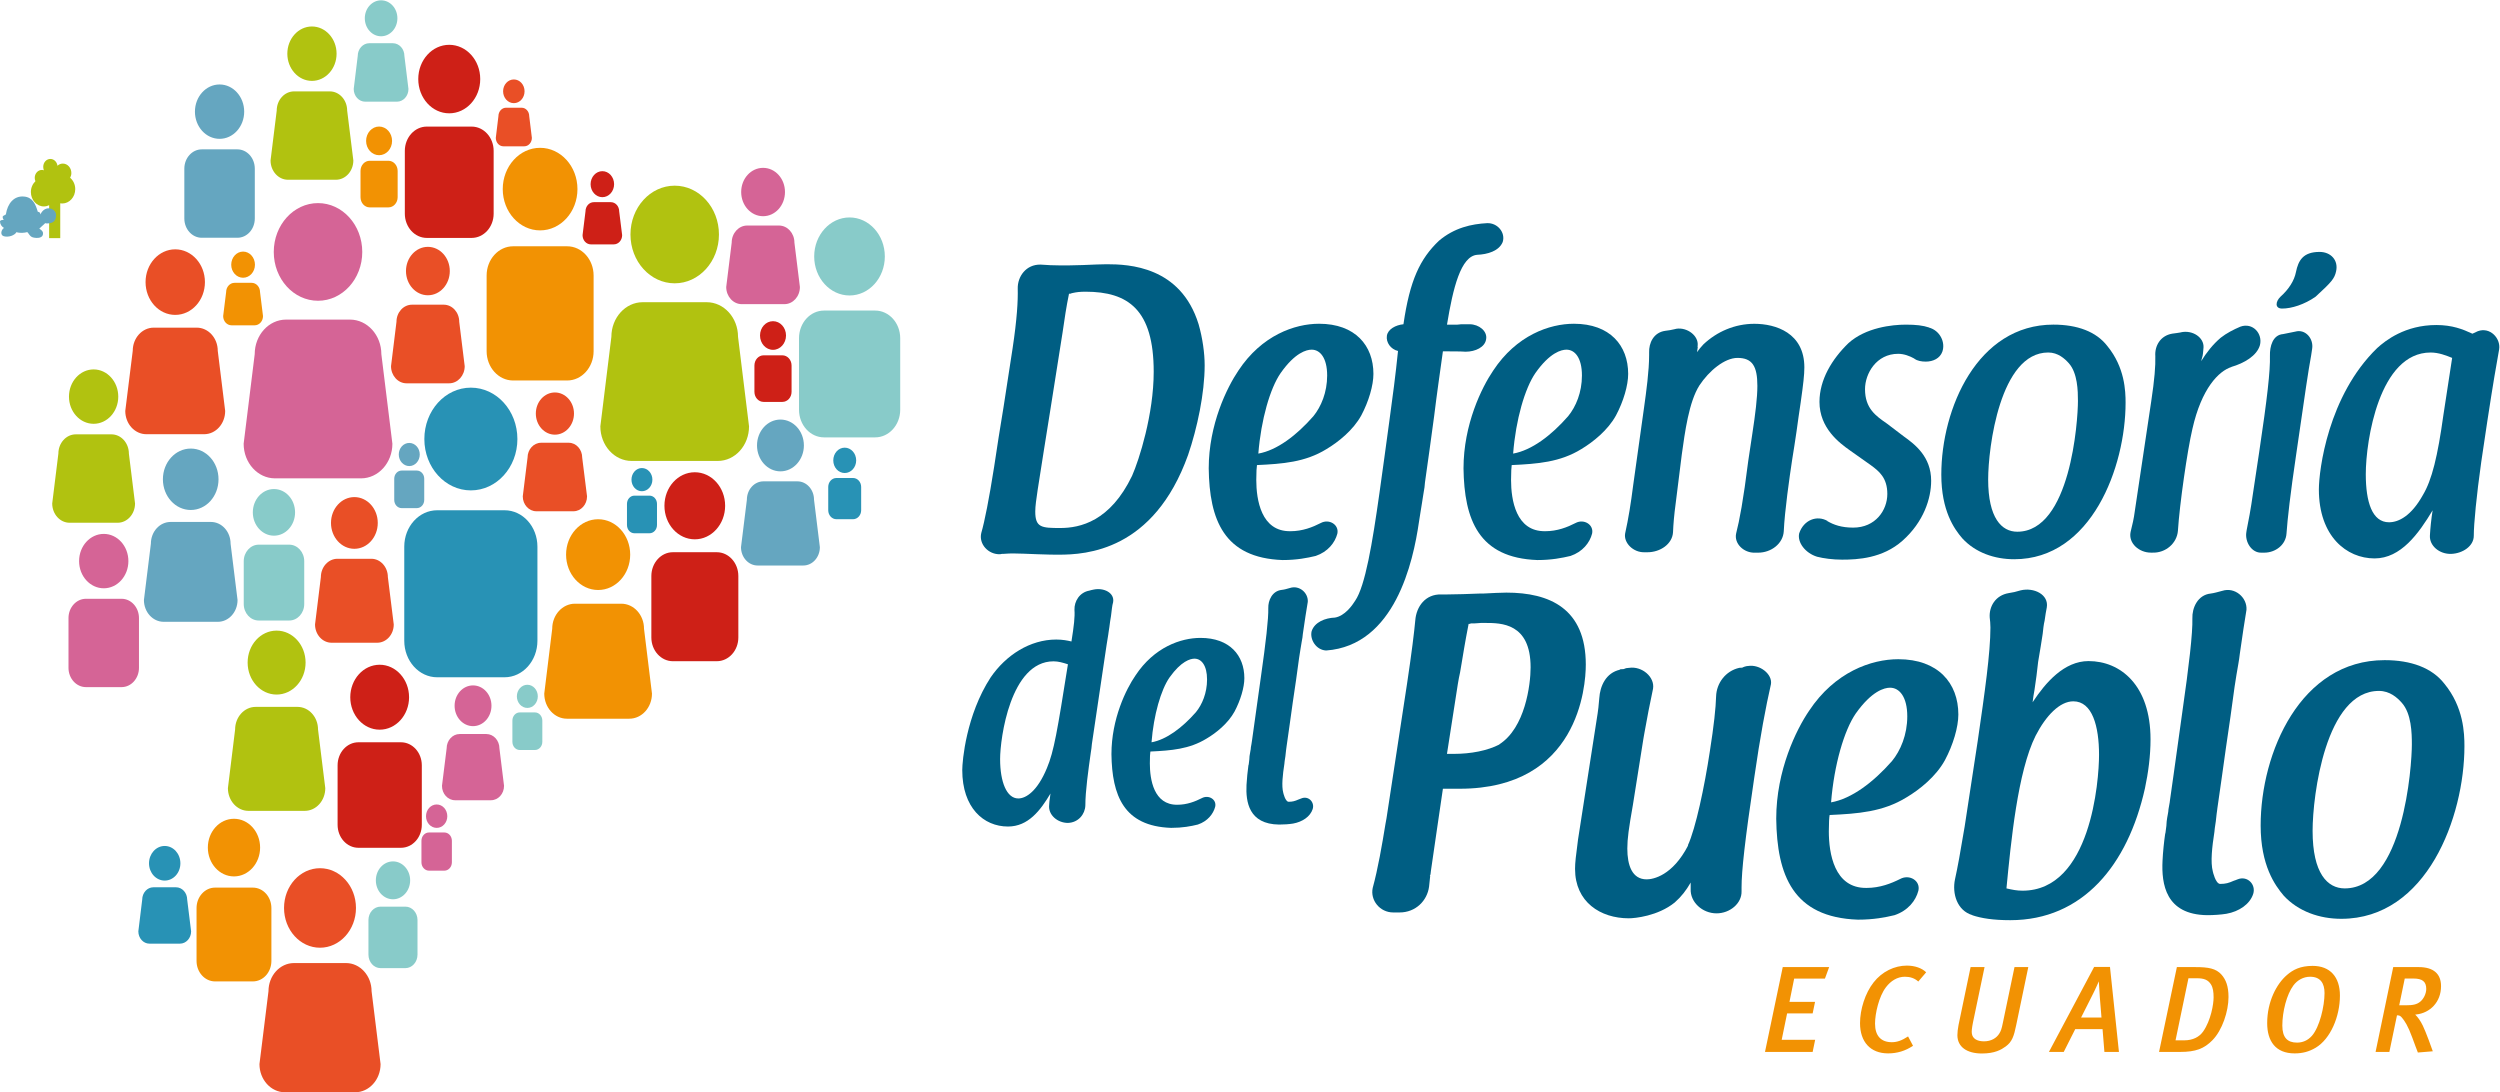 <svg width="564.1" height="246.46" version="1.1" viewBox="0 0 564.1 246.46" xmlns="http://www.w3.org/2000/svg">
 <defs>
  <clipPath id="clipPath16">
   <path d="M 0,227.176 H 504.655 V 0 H 0 Z"/>
  </clipPath>
 </defs>
 <g transform="matrix(1.333 0 0 -1.333 -54.385 274.68)">
  <g clip-path="url(#clipPath16)">
   <g transform="translate(64.324 93.012)">
    <path d="m0 0c0-1.794-1.323-3.261-2.941-3.261h-6.038c-1.625 0-2.952 1.467-2.952 3.261v8.429c0 1.798 1.327 3.263 2.952 3.263h6.038c1.618 0 2.941-1.465 2.941-3.263z" fill="#d56496"/>
   </g>
   <g transform="translate(54.187 111.08)">
    <path d="m0 0c0 2.549 1.871 4.607 4.178 4.607 2.301 0 4.167-2.058 4.167-4.607 0-2.537-1.866-4.601-4.167-4.601-2.307 0-4.178 2.064-4.178 4.601" fill="#d56496"/>
   </g>
   <g transform="translate(107.22 130.95)">
    <path d="m0 0c0-3.231-2.379-5.861-5.305-5.861h-14.568c-2.928 0-5.305 2.63-5.305 5.861l1.871 15.152c0 3.237 2.379 5.861 5.308 5.861h10.82c2.927 0 5.311-2.624 5.311-5.861z" fill="#d56496"/>
   </g>
   <g transform="translate(87.14 163.41)">
    <path d="m0 0c0 4.572 3.361 8.272 7.491 8.272 4.133 0 7.489-3.7 7.489-8.272 0-4.565-3.356-8.259-7.489-8.259-4.13 0-7.491 3.694-7.491 8.259" fill="#d56496"/>
   </g>
   <g transform="translate(126.12 73.044)">
    <path d="m0 0c0-1.354-.992-2.44-2.21-2.44h-6.081c-1.224 0-2.215 1.086-2.215 2.44l.787 6.324c0 1.35.987 2.443 2.207 2.443h4.519c1.221 0 2.213-1.093 2.213-2.443z" fill="#d56496"/>
   </g>
   <g transform="translate(117.75 86.598)">
    <path d="m0 0c0 1.906 1.396 3.443 3.119 3.443 1.73 0 3.122-1.537 3.122-3.443 0-1.903-1.392-3.453-3.122-3.453-1.723 0-3.119 1.55-3.119 3.453" fill="#d56496"/>
   </g>
   <g transform="translate(117.29 60.094)">
    <path d="m0 0c0-.775-.569-1.412-1.272-1.412h-2.604c-.705 0-1.277.637-1.277 1.412v3.643c0 .787.572 1.408 1.277 1.408h2.604c.703 0 1.272-.621 1.272-1.408z" fill="#d56496"/>
   </g>
   <g transform="translate(112.91 67.897)">
    <path d="m0 0c0 1.106.811 1.99 1.811 1.99.989 0 1.793-.884 1.793-1.99 0-1.093-.804-1.974-1.793-1.974-1 0-1.811.881-1.811 1.974" fill="#d56496"/>
   </g>
   <g transform="translate(176.2 157.48)">
    <path d="m0 0c0-1.604-1.177-2.903-2.623-2.903h-7.22c-1.443 0-2.63 1.299-2.63 2.903l.928 7.51c0 1.601 1.178 2.897 2.628 2.897h5.36c1.457 0 2.629-1.296 2.629-2.897z" fill="#d56496"/>
   </g>
   <g transform="translate(166.26 173.56)">
    <path d="m0 0c0 2.267 1.657 4.089 3.709 4.089 2.053 0 3.706-1.822 3.706-4.089s-1.653-4.096-3.706-4.096c-2.052 0-3.709 1.829-3.709 4.096" fill="#d56496"/>
   </g>
   <g transform="translate(73.149 48.411)">
    <path d="m0 0c0-1.154-.854-2.083-1.886-2.083h-5.171c-1.032 0-1.876.929-1.876 2.083l.656 5.375c0 1.142.852 2.083 1.882 2.083h3.844c1.036 0 1.886-.941 1.886-2.083z" fill="#2892b5"/>
   </g>
   <g transform="translate(66.023 59.926)">
    <path d="m0 0c0 1.624 1.191 2.938 2.652 2.938 1.471 0 2.658-1.314 2.658-2.938 0-1.617-1.187-2.922-2.658-2.922-1.461 0-2.652 1.305-2.652 2.922" fill="#2892b5"/>
   </g>
   <g transform="translate(131.77 97.6)">
    <path d="m0 0c0-3.415-2.488-6.183-5.569-6.183h-11.401c-3.078 0-5.571 2.768-5.571 6.183v15.925c0 3.408 2.493 6.163 5.571 6.163h11.401c3.081 0 5.569-2.755 5.569-6.163z" fill="#2892b5"/>
   </g>
   <g transform="translate(112.63 131.74)">
    <path d="m0 0c0 4.816 3.524 8.703 7.87 8.703 4.359 0 7.88-3.887 7.88-8.703 0-4.8-3.521-8.687-7.88-8.687-4.346 0-7.87 3.887-7.87 8.687" fill="#2892b5"/>
   </g>
   <g transform="translate(152.01 117.19)">
    <path d="m0 0c0-.778-.575-1.395-1.262-1.395h-2.564c-.69 0-1.255.617-1.255 1.395v3.582c0 .772.565 1.392 1.255 1.392h2.564c.687 0 1.262-.62 1.262-1.392z" fill="#2892b5"/>
   </g>
   <g transform="translate(147.69 124.87)">
    <path d="m0 0c0 1.073.782 1.964 1.763 1.964.984 0 1.779-.891 1.779-1.964 0-1.083-.795-1.961-1.779-1.961-.981 0-1.763.878-1.763 1.961" fill="#2892b5"/>
   </g>
   <g transform="translate(186.57 119.69)">
    <path d="m0 0c0-.833-.617-1.518-1.372-1.518h-2.821c-.761 0-1.381.685-1.381 1.518v3.941c0 .843.62 1.518 1.381 1.518h2.821c.755 0 1.372-.675 1.372-1.518z" fill="#2892b5"/>
   </g>
   <g transform="translate(181.85 128.13)">
    <path d="m0 0c0 1.19.86 2.155 1.937 2.155 1.071 0 1.941-.965 1.941-2.155 0-1.183-.87-2.138-1.941-2.138-1.077 0-1.937.955-1.937 2.138" fill="#2892b5"/>
   </g>
   <g transform="translate(216.44 123.09)">
    <path d="m0 0c-.227-1.534-.4-2.713-.4-3.623 0-2.71 1.078-2.784 4.226-2.784 3.368 0 8.455 1.118 12.163 8.838 1.202 2.716 3.66 10.438 3.66 17.598 0 10.507-4.29 13.564-11.542 13.564-.962 0-1.533-.077-2.168-.216-.061 0-.172-.064-.288-.064h.058c-.106-.067-.23-.067-.397-.067-.462-2.228-.745-4.186-1.086-6.539-.633-4.035-1.428-8.977-2.111-13.358-.686-4.102-1.485-9.455-2.115-13.349m-4.227 24.064c.74 4.935.913 7.992.861 10.015-.062 2.083 1.416 4.163 3.884 4.102 1.076-.077 2.115-.139 3.416-.139.576 0 2.127 0 3.718.062 1.659.077 3.359.138 4.058.138 3.715 0 12.509-.344 15.538-10.153.68-2.36 1.028-4.938 1.028-6.947 0-4.733-1.255-10.642-2.801-15.169-5.826-16.274-17.31-16.894-21.882-16.894-.511 0-2.049 0-3.655.077-1.478.064-3.366.129-3.936.129-.514 0-1.029 0-1.716-.065h-.287c-.114 0-.227-.064-.346-.064-1.997-.077-3.652 1.726-3.187 3.607.565 1.948 1.309 5.703 2.174 11.195.5 3.27 1.013 6.745 1.589 10.085.514 3.411 1.027 6.681 1.544 10.021" fill="#005e83"/>
   </g>
   <g transform="translate(253.8 129.28)">
    <path d="m0 0c3.145.557 6.449 3.058 9.317 6.327 1.305 1.605 2.333 4.032 2.333 6.89 0 2.99-1.195 4.376-2.622 4.376-.862 0-2.804-.476-5.254-3.965-1.781-2.571-3.311-7.86-3.774-13.628m5.434-13.139c2.05 0 3.761.684 5.136 1.389 1.422.762 3.138-.293 2.804-1.813-.404-1.524-1.606-3.062-3.665-3.762-1.434-.341-3.195-.695-5.601-.695-9.935.354-12.394 6.82-12.505 15.516 0 7.442 3.094 13.699 5.023 16.554 3.946 5.979 9.54 7.928 13.655 7.928 6.109 0 9.201-3.682 9.201-8.485 0-1.951-.795-4.661-2.051-7.027-1.375-2.505-3.896-4.517-5.889-5.704-3.606-2.227-7.434-2.504-11.772-2.707-.053-.286-.117-1.183-.117-2.512 0-3.345.81-8.763 5.781-8.682" fill="#005e83"/>
   </g>
   <g transform="translate(275.56 149.23)">
    <path d="m0 0c.173 1.116 1.492 1.816 2.804 1.945 1.08 7.449 2.797 11.062 5.991 14.12 2.633 2.231 5.542 2.852 8.172 2.993 1.772.065 3.141-1.601 2.637-3.195-.631-1.537-2.58-2.088-4.296-2.161-2.797-.2-4.116-5.633-5.134-11.823h1.764c.229 0 .464.066.631.066h1.427c1.602 0 3.028-1.174 2.807-2.501-.176-1.389-1.836-2.148-3.486-2.148-.748.061-2.456.061-3.085.061h-.75c-.498-3.62-1.019-7.159-1.485-10.985-.519-3.823-1.028-7.575-1.55-11.198-.041-.559-.098-1.103-.218-1.67-.109-.554-.17-1.182-.275-1.741-.185-1.038-.353-2.292-.533-3.337-.965-6.668-4.051-20.861-15.702-21.705-1.71.076-2.797 1.88-2.456 3.272.513 1.54 2.282 2.237 3.948 2.299 1.651.273 2.905 2.022 3.42 2.852 1.71 2.502 2.913 9.735 4.109 18.22.573 3.893 1.093 8.063 1.665 12.108.566 4.098 1.087 8.066 1.479 11.949-1.26.296-2.051 1.467-1.884 2.579" fill="#005e83"/>
   </g>
   <g transform="translate(296.93 129.28)">
    <path d="m0 0c3.135.557 6.452 3.058 9.309 6.327 1.316 1.605 2.338 4.032 2.338 6.89 0 2.99-1.192 4.376-2.62 4.376-.861 0-2.806-.476-5.262-3.965-1.769-2.571-3.318-7.86-3.765-13.628m5.435-13.139c2.044 0 3.759.684 5.132 1.389 1.425.762 3.139-.293 2.794-1.813-.398-1.524-1.597-3.062-3.645-3.762-1.438-.341-3.205-.695-5.601-.695-9.95.354-12.393 6.82-12.514 15.516 0 7.442 3.081 13.699 5.026 16.554 3.938 5.979 9.533 7.928 13.661 7.928 6.108 0 9.185-3.682 9.185-8.485 0-1.951-.797-4.661-2.057-7.027-1.367-2.505-3.888-4.517-5.868-5.704-3.608-2.227-7.433-2.504-11.789-2.707-.045-.286-.11-1.183-.11-2.512 0-3.345.798-8.763 5.786-8.682" fill="#005e83"/>
   </g>
   <g transform="translate(319.08 136.99)">
    <path d="m0 0c.401 2.858.871 6.333.871 8.973v.427c-.06 1.585.736 3.402 2.742 3.675.563.068 1.019.135 1.592.28.058 0 .218.07.289.07 1.826.271 3.765-1.186 3.594-2.845-.111-.842.171.614-.111-1.12.282.416.694.908 1.083 1.32 2.285 2.157 5.32 3.482 8.626 3.482 3.606 0 8.46-1.534 8.46-7.376 0-1.25-.173-2.781-.628-5.986-.243-1.456-.46-3.263-.696-4.861-.22-1.665-.505-3.199-.742-4.797-.451-2.996-1.261-8.629-1.418-12.097-.123-2.09-2.119-3.624-4.347-3.624h-.518c-1.89-.074-3.584 1.534-3.196 3.264.57 2.227 1.208 5.578 2.045 12.252l.689 4.588c.52 3.394.857 6.117.857 8.133 0 3.331-.857 4.732-3.362 4.732-2.167 0-4.797-2.157-6.455-4.664-1.771-2.784-2.454-7.931-2.975-11.68l-1.018-8.144c-.29-2.154-.412-3.684-.466-5.002-.108-2.022-2.167-3.408-4.338-3.408h-.462c-1.936-.071-3.592 1.604-3.304 3.193.561 2.51.969 5.079 1.368 8.214z" fill="#005e83"/>
   </g>
   <g transform="translate(353.93 129.83)">
    <path d="m0 0c-1.769 1.25-5.145 3.755-5.145 8.201 0 3.752 2.107 7.237 4.904 9.944 2.929 2.646 7.379 3.134 9.724 3.134 1.711 0 2.907-.141 3.939-.488h-.061c1.887-.489 2.855-2.504 2.289-4.096-.402-1.119-1.548-1.675-2.806-1.675-.742 0-1.428.135-1.939.485h.061c-.864.489-1.839.836-2.8.836-3.676 0-5.601-3.34-5.601-5.989 0-3.263 1.831-4.52 3.72-5.829l2.842-2.16c1.839-1.319 4.633-3.405 4.633-7.513 0-2.99-1.257-6.957-4.855-10.15-3.372-2.993-7.595-3.202-10.223-3.202-1.543 0-3.148.209-4.235.495-1.99.614-3.369 2.424-3.028 3.951.762 2.299 3.028 3.132 4.813 2.093h-.068c1.084-.638 2.397-1.116 4.401-1.116 3.758 0 5.775 2.926 5.775 5.701 0 2.723-1.379 3.832-2.804 4.877z" fill="#005e83"/>
   </g>
   <g transform="translate(391 144.57)">
    <path d="m0 0c-.687.768-1.825 1.823-3.49 1.823-8.159 0-10.17-16.078-10.17-21.498 0-6.536 2.286-8.839 4.923-8.839 9.02 0 10.274 18.782 10.274 22.122 0 1.733-.058 4.726-1.537 6.392m6.504 2.929c2.977-3.62 3.097-7.649 3.097-9.607 0-10.847-5.771-26.494-18.853-26.494-3.327 0-6.574 1.115-8.799 3.553-1.37 1.597-3.54 4.655-3.54 10.773 0 11.198 6.115 25.388 18.972 25.388 4.048 0 7.246-1.183 9.123-3.613" fill="#005e83"/>
   </g>
   <g transform="translate(404.94 138.11)">
    <path d="m0 0c.568 3.752.742 6.047.694 7.652-.126 1.739.845 3.472 2.849 3.819.572.077 1.093.142 1.481.216h-.057c2.057.482 4.006-.901 3.885-2.576-.046-.205-.046-.903-.156-1.392-.067-.344-.176-.556-.244-.903.916 1.469 1.992 2.849 3.316 3.97.969.762 2.171 1.383 3.316 1.868 2.109.765 3.819-1.183 3.318-3.128-.514-1.807-2.688-3.064-4.861-3.691h.055c-2.167-.685-5.076-3.61-6.626-10.496-.852-3.614-2.167-12.722-2.452-17.249-.168-2.086-2.059-3.758-4.292-3.684h-.284c-2 0-3.826 1.598-3.437 3.479.299 1.173.579 2.433.685 3.334z" fill="#005e83"/>
   </g>
   <g transform="translate(427.1 153.83)">
    <path d="m0 0c1.607 0 3.778.691 5.656 2.003 2.736 2.511 3.211 3.07 3.482 4.317.411 1.871-.904 3.27-2.798 3.27-2.803 0-3.601-1.463-3.999-3.408-.283-1.456-1.209-2.915-2.623-4.179-.853-.82-.975-2.003.282-2.003m2.399-24.556c-1.032-6.954-1.486-11.062-1.656-13.499-.109-1.945-1.878-3.264-3.764-3.264h-.466c-1.65-.074-2.846 1.804-2.567 3.479 0 .064.052.273.052.344.293 1.463.69 3.475 1.087 6.333l1.025 6.816c1.383 9.249 1.894 13.841 1.827 16.342-.042 1.597.465 3.555 2.234 3.687.788.142 1.436.28 2.058.415 1.708.488 3.137-1.186 2.851-2.916-.058-.36-.115-.698-.167-1.112-.231-1.254-.508-2.932-.858-5.289z" fill="#005e83"/>
   </g>
   <g transform="translate(455.88 145.48)">
    <path d="m0 0c-1.026.418-2.279.91-3.648.91-8.688 0-10.97-14.895-10.97-20.598 0-4.729 1.086-8.137 3.931-8.137 1.664 0 3.791 1.119 5.723 4.591 1.549 2.572 2.517 6.607 3.483 13.567zm4.35 4.521c2.054.758 3.882-1.187 3.607-3.055-.415-2.301-1.042-5.851-2.013-12.245l-1.016-6.819c-.803-5.703-1.266-10.5-1.266-12.523 0-1.73-1.878-2.989-3.823-3.054-2.003-.064-3.72 1.389-3.601 3.132.062 1.176.222 2.774.456 4.24-2.342-3.903-5.365-8.14-9.824-8.14-4.745 0-9.43 3.749-9.43 11.677 0 3.208 1.535 15.859 9.873 23.935 1.383 1.25 4.691 3.896 10.008 3.896 2.679 0 4.463-.7 6.109-1.469z" fill="#005e83"/>
   </g>
   <g transform="translate(210.09 77.566)">
    <path d="m0 0c0-3.864 1.109-6.661 3.083-6.661 1.298 0 3.231 1.235 4.842 5.144 1.198 2.852 1.759 6.266 3.554 17.566-.873.28-1.621.502-2.437.502-7.293 0-9.042-13.024-9.042-16.551m15.536 2.566c-.04-.505-.097-.955-.183-1.45-.418-2.974-.924-6.542-.924-8.957-.046-1.501-1.2-2.906-2.95-2.961-1.75 0-3.363 1.344-3.177 3.029.044.55 0 .385.225 1.948-1.703-2.862-3.77-5.588-7.189-5.588-4.148 0-7.745 3.189-7.745 9.555 0 1.518.651 9.285 4.792 15.667 2.587 3.796 6.688 6.429 11.113 6.429 1.06 0 1.893-.164 2.578-.327.418 2.63.603 4.195.509 5.362-.045 1.463.881 2.961 2.532 3.25.135.053.465.118.65.16 1.796.399 3.64-.548 3.362-2.12-.183-.615-.233-1.399-.36-2.344-.1-.566-.191-1.174-.28-1.907-.05-.386-.143-.836-.192-1.289-.088-.508-.176-1.058-.271-1.678z" fill="#005e83"/>
   </g>
   <g transform="translate(235.72 80.41)">
    <path d="m0 0c2.525.453 5.198 2.462 7.512 5.096 1.054 1.285 1.888 3.247 1.888 5.535 0 2.406-.969 3.527-2.13 3.527-.678 0-2.244-.395-4.229-3.192-1.437-2.068-2.68-6.324-3.041-10.966m4.367-10.571c1.664 0 3.045.563 4.15 1.122 1.159.614 2.536-.228 2.262-1.45-.314-1.225-1.287-2.469-2.946-3.025-1.154-.286-2.585-.56-4.516-.56-8.031.274-10.004 5.488-10.101 12.468 0 5.993 2.485 11.034 4.063 13.319 3.167 4.807 7.693 6.369 11.012 6.369 4.934 0 7.422-2.961 7.422-6.816 0-1.565-.65-3.748-1.662-5.654-1.106-2.013-3.131-3.637-4.747-4.582-2.914-1.787-5.987-2.015-9.498-2.182-.047-.222-.089-.959-.089-2.013 0-2.688.644-7.041 4.65-6.996" fill="#005e83"/>
   </g>
   <g transform="translate(257.33 66.485)">
    <path d="m0 0c-5.157.055-5.67 3.858-5.532 6.709.053 1.068.195 2.351.323 3.306 0 .057.052.112.052.17.09.611.136 1.164.136 1.395.044.328.095.618.141.837.051.224.089.494.089.671.046.334.143.672.187 1.125.187 1.222.508 3.626 1.517 10.851.83 5.816 1.286 9.78 1.241 11.567-.038 1.299.65 2.91 2.263 3.092.419.041.83.157 1.429.331 1.574.501 3.092-.838 2.996-2.352-.226-1.399-.509-3.077-.836-5.424-.039-.395-.077-.839-.187-1.286-.122-.839-.315-1.79-.45-2.797-.321-2.408-.687-5.038-1.067-7.494-.36-2.52-.689-5.037-1.055-7.497-.045-.225-.045-.447-.09-.675-.052-.563-.141-1.347-.231-1.788 0-.116-.045-.341-.045-.447-.282-1.852-.508-3.745-.188-4.925 0 0 .323-1.453.882-1.511.696 0 1.061.109 1.704.389.045 0 .323.119.456.173 1.203.509 2.303-.616 1.936-1.796-.411-1.28-1.742-2.17-3.317-2.454-.695-.115-1.57-.17-2.354-.17" fill="#005e83"/>
   </g>
   <g transform="translate(285.73 78.451)">
    <path d="m0 0h1.145c2.905 0 5.676.53 7.769 1.607h-.067c4.366 2.765 5.311 10.047 5.311 13.04 0 7.517-4.993 7.517-7.709 7.517h-.701c-.306 0-.686-.078-1.129-.078h-.569c-.183 0 .123-.086-.386-.086-.63-3.212-.948-5.283-1.196-6.745 0-.151-.065-.225-.065-.377-.06-.392-.124-.694-.182-1.08-.132-.604-.264-1.218-.383-1.99zm-6.757 11.879c.818 5.459 1.202 8.667 1.395 10.738.18 2.305 1.699 4.456 4.416 4.372h1.016c1.576 0 3.594.084 5.501.152h.563c1.327.073 3.22.157 3.922.157 7.323 0 13.445-2.688 13.445-12.194 0-3.678-1.247-21.004-21.352-21.004h-2.835c-.697-4.606-1.331-9.207-2.028-13.885 0-.158-.055-.302-.055-.453 0-.081 0-.161-.141-.463l.074.067c-.074-.684-.136-1.302-.193-1.836-.315-2.385-2.268-4.372-4.993-4.372h-1.069c-2.27 0-3.923 2.068-3.478 4.151.881 3.212 1.581 7.272 2.154 10.798.059.309.122.698.181.997z" fill="#005e83"/>
   </g>
   <g transform="translate(317.2 69.793)">
    <path d="m0 0c-.689-3.919-.941-5.69-.941-7.369 0-2.835.809-5.214 3.278-5.214 1.077 0 4.37.607 7.021 5.751h-.054c1.318 2.832 2.826 9.96 3.717 15.873.701 4.443 1.015 7.433 1.067 9.355.07 2.222 1.585 4.295 3.923 4.826.057 0 .314 0 .45.083l-.136-.16c.316.228.884.392 1.196.392 1.961.302 4.116-1.379 3.852-3.071-.874-3.841-1.82-8.821-2.833-15.872-1.578-10.587-2.144-15.721-2.144-18.56v-.614c.065-2.07-1.971-3.758-4.238-3.758-2.404 0-4.484 1.916-4.375 4.141v1.073c-.742-1.295-1.562-2.378-2.704-3.378-2.842-2.302-6.761-2.675-7.768-2.675-4.805 0-9.1 2.755-9.1 8.356 0 1.07.132 2.137.504 4.983l3.16 20.324c.245 1.454.377 2.676.438 3.605.131 1.993 1.077 4.295 3.536 4.822h-.121c.121.087.381.087.638.087.063 0 .241.071.306.071h-.122c.193.074.509.151.833.151 2.141.315 4.346-1.534 4.031-3.524-.63-3.073-.944-4.527-1.393-7.131-.056-.385-.181-.922-.244-1.376z" fill="#005e83"/>
   </g>
   <g transform="translate(350.75 70.243)">
    <path d="m0 0c3.476.617 7.14 3.389 10.3 6.977 1.45 1.761 2.598 4.452 2.598 7.584 0 3.305-1.331 4.848-2.914 4.848-.957 0-3.094-.543-5.811-4.373-1.961-2.851-3.662-8.667-4.173-15.036m6.002-14.483c2.272 0 4.167.755 5.687 1.514 1.579.858 3.476-.296 3.089-1.98-.436-1.698-1.758-3.373-4.034-4.145-1.582-.383-3.543-.761-6.195-.761-10.988.378-13.709 7.503-13.834 17.087 0 8.214 3.414 15.117 5.556 18.258 4.368 6.597 10.554 8.741 15.103 8.741 6.755 0 10.169-4.064 10.169-9.356 0-2.147-.884-5.137-2.275-7.741-1.512-2.759-4.296-4.989-6.511-6.295-3.975-2.453-8.208-2.762-13.002-2.98-.067-.322-.135-1.309-.135-2.771 0-3.675.891-9.651 6.382-9.571" fill="#005e83"/>
   </g>
   <g transform="translate(385.37 81.518)">
    <path d="m0 0c-3.034-6.06-4.169-17.949-4.935-25.838 1.013-.235 1.766-.386 2.723-.386 11.568 0 12.95 18.627 12.95 22.993 0 4.839-1.134 9.06-4.356 9.06-2.276 0-4.611-2.383-6.382-5.829m-9.792-.845c1.192 8.21 2.145 14.878 2.145 19.17 0 .608-.062 1.225-.12 1.681-.131 1.85.953 3.765 3.215 4.142.63.083 1.264.234 2.026.467 2.214.534 4.802-.693 4.417-2.911-.12-.614-.245-1.305-.367-2.231-.141-.54-.259-1.531-.324-2.218-.193-1.229-.434-2.839-.772-4.752-.164-1.466-.366-3.225-.616-4.752-.124-.701-.249-1.385-.319-2.08 2.211 3.372 5.364 6.97 9.467 6.97 5.386 0 10.494-4.054 10.494-13.252 0-2.762-.373-5.6-.945-8.291-2.905-13.027-10.555-22.315-22.801-22.315-2.848 0-4.88.315-6.461.848h.069c-2.638.772-3.462 3.688-2.962 6.06.44 1.991.889 4.447 1.642 8.967z" fill="#005e83"/>
   </g>
   <g transform="translate(414.43 51.149)">
    <path d="m0 0c-7.075.081-7.767 5.289-7.574 9.205.068 1.456.248 3.214.44 4.517 0 .08.059.157.059.231.138.849.202 1.617.202 1.91.056.463.122.849.186 1.164.059.302.125.684.125.919.058.463.194.92.251 1.533.254 1.685.703 4.98 2.083 14.876 1.148 7.977 1.772 13.423 1.707 15.866-.07 1.771.888 3.993 3.097 4.221.57.074 1.135.238 1.958.457 2.145.696 4.24-1.142 4.103-3.209-.303-1.922-.689-4.224-1.126-7.439-.071-.547-.138-1.151-.26-1.769-.189-1.147-.44-2.465-.63-3.838-.436-3.296-.949-6.899-1.454-10.266-.508-3.462-.94-6.912-1.456-10.281-.055-.305-.055-.618-.122-.926-.077-.765-.198-1.836-.315-2.446 0-.155-.064-.456-.064-.621-.387-2.524-.701-5.131-.262-6.745 0 0 .443-1.993 1.203-2.07.961 0 1.463.148 2.347.54.055 0 .439.154.627.231 1.649.682 3.156-.849 2.653-2.459-.569-1.759-2.405-2.987-4.537-3.366-.965-.154-2.16-.235-3.241-.235" fill="#005e83"/>
   </g>
   <g transform="translate(447.35 87.109)">
    <path d="m0 0c-.756.855-2.02 2-3.858 2-9.028 0-11.234-17.721-11.234-23.691 0-7.205 2.525-9.738 5.434-9.738 9.973 0 11.368 20.697 11.368 24.379 0 1.916-.066 5.22-1.71 7.05m7.211 3.222c3.279-3.984 3.398-8.43 3.398-10.581 0-11.97-6.372-29.218-20.842-29.218-3.662 0-7.263 1.232-9.742 3.913-1.504 1.768-3.91 5.144-3.91 11.879 0 12.349 6.762 27.993 20.986 27.993 4.477 0 8.017-1.302 10.11-3.986" fill="#005e83"/>
   </g>
   <g transform="translate(85.319 152.56)">
    <path d="m0 0c0-.868-.637-1.566-1.419-1.566h-3.903c-.787 0-1.422.698-1.422 1.566l.503 4.063c0 .862.639 1.563 1.419 1.563h2.901c.78 0 1.418-.701 1.418-1.563z" fill="#f29203"/>
   </g>
   <g transform="translate(79.939 161.25)">
    <path d="m0 0c0 1.231.904 2.225 2.008 2.225s2.009-.994 2.009-2.225c0-1.218-.905-2.203-2.009-2.203s-2.008.985-2.008 2.203" fill="#f29203"/>
   </g>
   <g transform="translate(86.739 43.398)">
    <path d="m0 0c0-1.913-1.403-3.463-3.145-3.463h-6.389c-1.73 0-3.137 1.55-3.137 3.463v8.947c0 1.916 1.407 3.469 3.137 3.469h6.389c1.742 0 3.145-1.553 3.145-3.469z" fill="#f29203"/>
   </g>
   <g transform="translate(75.981 62.591)">
    <path d="m0 0c0 2.701 1.979 4.874 4.424 4.874 2.438 0 4.423-2.173 4.423-4.874 0-2.697-1.985-4.883-4.423-4.883-2.445 0-4.424 2.186-4.424 4.883" fill="#f29203"/>
   </g>
   <g transform="translate(108.11 172.68)">
    <path d="m0 0c0-.948-.697-1.723-1.558-1.723h-3.174c-.862 0-1.554.775-1.554 1.723v4.45c0 .945.692 1.717 1.554 1.717h3.174c.861 0 1.558-.772 1.558-1.717z" fill="#f29203"/>
   </g>
   <g transform="translate(102.77 182.21)">
    <path d="m0 0c0 1.34.986 2.431 2.195 2.431 1.223 0 2.201-1.091 2.201-2.431 0-1.337-.978-2.42-2.201-2.42-1.209 0-2.195 1.083-2.195 2.42" fill="#f29203"/>
   </g>
   <g transform="translate(141.28 146.61)">
    <path d="m0 0c0-2.73-2.008-4.955-4.476-4.955h-9.152c-2.467 0-4.481 2.225-4.481 4.955v12.811c0 2.733 2.014 4.951 4.481 4.951h9.152c2.468 0 4.476-2.218 4.476-4.951z" fill="#f29203"/>
   </g>
   <g transform="translate(125.9 174.05)">
    <path d="m0 0c0 3.858 2.835 6.989 6.322 6.989 3.492 0 6.324-3.131 6.324-6.989 0-3.855-2.832-6.986-6.324-6.986-3.487 0-6.322 3.131-6.322 6.986" fill="#f29203"/>
   </g>
   <g transform="translate(151.16 88.655)">
    <path d="m0 0c0-2.35-1.715-4.25-3.838-4.25h-10.557c-2.12 0-3.838 1.9-3.838 4.25l1.346 10.973c0 2.338 1.724 4.243 3.849 4.243h7.845c2.129 0 3.846-1.905 3.846-4.243z" fill="#f29203"/>
   </g>
   <g transform="translate(136.62 112.18)">
    <path d="m0 0c0 3.305 2.434 5.989 5.428 5.989 2.991 0 5.425-2.684 5.425-5.989 0-3.314-2.434-5.99-5.425-5.99-2.994 0-5.428 2.676-5.428 5.99" fill="#f29203"/>
   </g>
   <g transform="translate(349.71 40.412)">
    <path d="m0 0h-5.208l-.795-3.935h4.331l-.408-1.961h-4.324l-.916-4.459h5.665l-.425-2.058h-8.066l3.005 14.361h7.854z" fill="#f29203"/>
   </g>
   <g transform="translate(365.51 39.914)">
    <path d="m0 0c-.627.572-1.386.813-2.276.813-1.242 0-2.382-.688-3.209-1.794-1.158-1.514-1.835-4.404-1.835-6.146 0-2.061 1.012-3.142 2.844-3.142.933 0 1.731.315 2.749.977l.836-1.582c-1.3-.874-2.688-1.289-4.214-1.289-2.988 0-4.755 1.939-4.755 5.122 0 2.299.858 5.07 2.298 6.896 1.444 1.849 3.556 2.842 5.629 2.842 1.369 0 2.579-.44 3.267-1.135z" fill="#f29203"/>
   </g>
   <g transform="translate(382.09 32.555)">
    <path d="m0 0c-.397-1.933-.704-2.83-1.771-3.624-.759-.552-1.849-1.196-4.039-1.196-2.52 0-4.15 1.1-4.15 3.1 0 .431.07 1.096.189 1.7l2.048 9.825h2.361l-1.951-9.329c-.195-.981-.262-1.576-.195-1.933.112-.826.853-1.305 2.049-1.305 1.234 0 2.141.566 2.601 1.334.266.425.385.762.591 1.778l1.974 9.455h2.334z" fill="#f29203"/>
   </g>
   <g transform="translate(396.25 37.149)">
    <path d="m0 0c-.058.681-.18 2.796-.18 2.796s-.617-1.427-1.084-2.32l-1.916-3.801h3.451zm.766-9.15-.313 3.855h-4.626l-1.945-3.855h-2.508l7.651 14.383h2.685l1.516-14.383z" fill="#f29203"/>
   </g>
   <g transform="translate(415.05 39.435)">
    <path d="m0 0c-.481.759-1.171 1.035-2.363 1.035h-1.444l-2.186-10.51h1.44c1.508 0 2.578.576 3.234 1.495 1.319 1.891 1.769 4.649 1.769 5.774 0 .907-.096 1.643-.45 2.206m.244-9.462c-1.415-1.431-2.823-1.974-5.487-1.974h-3.54l3.017 14.361h3.129c2.212 0 3.482-.231 4.414-1.266.762-.859 1.197-1.981 1.197-3.798 0-2.416-1.058-5.635-2.73-7.323" fill="#f29203"/>
   </g>
   <g transform="translate(431.84 40.727)">
    <path d="m0 0c-1.154 0-2.17-.588-2.826-1.466-1.138-1.514-1.88-4.444-1.88-6.803 0-2.045.88-2.881 2.484-2.881.958 0 1.811.357 2.524 1.148 1.302 1.482 2.136 4.999 2.136 7.24 0 1.653-.696 2.762-2.438 2.762m.938-12.018c-1.089-.642-2.185-.958-3.562-.958-3.23 0-4.646 2.08-4.646 5.131 0 3.636 1.592 6.649 3.354 8.147 1.007.868 2.231 1.537 4.34 1.537 2.949 0 4.62-1.869 4.62-5.022 0-3.514-1.565-7.314-4.106-8.835" fill="#f29203"/>
   </g>
   <g transform="translate(449.33 40.424)">
    <path d="m0 0h-1.474l-.934-4.53h1.128c1.221 0 1.868.151 2.43.611.582.476 1.016 1.37 1.016 2.164 0 1.244-.672 1.755-2.166 1.755m.488-6.085c-.061-.02-.119-.02-.193-.02.415-.395.855-.99 1.28-1.849.504-1.016 1.601-4.034 1.7-4.362l-2.527-.209c-.16.377-.748 1.993-.926 2.472-.774 2.122-1.296 2.839-1.748 3.401-.287.358-.482.425-.862.425l-1.289-6.199h-2.334l2.987 14.362h4.298c2.523 0 3.796-1.138 3.796-3.225 0-2.739-1.901-4.543-4.182-4.796" fill="#f29203"/>
   </g>
   <g transform="translate(92.298 103.82)">
    <path d="m0 0c0-1.54-1.14-2.794-2.541-2.794h-5.166c-1.398 0-2.534 1.254-2.534 2.794v7.245c0 1.536 1.136 2.8 2.534 2.8h5.166c1.401 0 2.541-1.264 2.541-2.8z" fill="#88cbc9"/>
   </g>
   <g transform="translate(83.594 119.33)">
    <path d="m0 0c0 2.187 1.61 3.951 3.582 3.951 1.977 0 3.571-1.764 3.571-3.951 0-2.18-1.594-3.945-3.571-3.945-1.972 0-3.582 1.765-3.582 3.945" fill="#88cbc9"/>
   </g>
   <g transform="translate(109.94 191)">
    <path d="m0 0c0-1.193-.874-2.151-1.95-2.151h-5.371c-1.077 0-1.946.958-1.946 2.151l.681 5.591c0 1.186.878 2.154 1.956 2.154h3.984c1.084 0 1.959-.968 1.959-2.154z" fill="#88cbc9"/>
   </g>
   <g transform="translate(102.55 202.97)">
    <path d="m0 0c0 1.678 1.237 3.038 2.758 3.038 1.522 0 2.759-1.36 2.759-3.038 0-1.688-1.237-3.051-2.759-3.051-1.521 0-2.758 1.363-2.758 3.051" fill="#88cbc9"/>
   </g>
   <g transform="translate(111.47 44.469)">
    <path d="m0 0c0-1.264-.917-2.286-2.05-2.286h-4.202c-1.133 0-2.051 1.022-2.051 2.286v5.86c0 1.248.918 2.264 2.051 2.264h4.202c1.133 0 2.05-1.016 2.05-2.264z" fill="#88cbc9"/>
   </g>
   <g transform="translate(104.42 57.046)">
    <path d="m0 0c0 1.762 1.295 3.205 2.904 3.205 1.596 0 2.902-1.443 2.902-3.205 0-1.778-1.306-3.208-2.902-3.208-1.609 0-2.904 1.43-2.904 3.208" fill="#88cbc9"/>
   </g>
   <g transform="translate(132.6 80.496)">
    <path d="m0 0c0-.772-.561-1.389-1.255-1.389h-2.565c-.694 0-1.248.617-1.248 1.389v3.588c0 .768.554 1.386 1.248 1.386h2.565c.694 0 1.255-.618 1.255-1.386z" fill="#88cbc9"/>
   </g>
   <g transform="translate(128.29 88.189)">
    <path d="m0 0c0 1.08.795 1.961 1.772 1.961.984 0 1.773-.881 1.773-1.961 0-1.083-.789-1.961-1.773-1.961-.977 0-1.772.878-1.772 1.961" fill="#88cbc9"/>
   </g>
   <g transform="translate(193.18 136.7)">
    <path d="m0 0c0-2.582-1.908-4.674-4.24-4.674h-8.655c-2.342 0-4.236 2.092-4.236 4.674v12.111c0 2.588 1.894 4.681 4.236 4.681h8.655c2.332 0 4.24-2.093 4.24-4.681z" fill="#88cbc9"/>
   </g>
   <g transform="translate(178.62 162.65)">
    <path d="m0 0c0 3.646 2.685 6.604 5.983 6.604 3.302 0 5.974-2.958 5.974-6.604s-2.672-6.604-5.974-6.604c-3.298 0-5.983 2.958-5.983 6.604" fill="#88cbc9"/>
   </g>
   <g transform="translate(63.657 120.84)">
    <path d="m0 0c0-1.804-1.326-3.267-2.95-3.267h-8.12c-1.632 0-2.951 1.463-2.951 3.267l1.043 8.436c0 1.797 1.322 3.263 2.953 3.263h6.027c1.638 0 2.956-1.466 2.956-3.263z" fill="#b1c210"/>
   </g>
   <g transform="translate(52.475 138.92)">
    <path d="m0 0c0 2.549 1.869 4.61 4.173 4.61 2.297 0 4.17-2.061 4.17-4.61 0-2.54-1.873-4.597-4.17-4.597-2.304 0-4.173 2.057-4.173 4.597" fill="#b1c210"/>
   </g>
   <g transform="translate(95.861 72.648)">
    <path d="m0 0c0-2.115-1.55-3.842-3.472-3.842h-9.546c-1.912 0-3.465 1.727-3.465 3.842l1.218 9.918c0 2.122 1.56 3.839 3.479 3.839h7.088c1.916 0 3.471-1.717 3.471-3.839z" fill="#b1c210"/>
   </g>
   <g transform="translate(82.716 93.908)">
    <path d="m0 0c0 2.99 2.193 5.408 4.903 5.408 2.702 0 4.907-2.418 4.907-5.408 0-2.989-2.205-5.417-4.907-5.417-2.71 0-4.903 2.428-4.903 5.417" fill="#b1c210"/>
   </g>
   <g transform="translate(100.61 178.9)">
    <path d="m0 0c0-1.797-1.316-3.266-2.959-3.266h-8.105c-1.628 0-2.95 1.469-2.95 3.266l1.043 8.436c0 1.801 1.314 3.257 2.951 3.257h6.027c1.632 0 2.948-1.456 2.948-3.257z" fill="#b1c210"/>
   </g>
   <g transform="translate(89.436 196.97)">
    <path d="m0 0c0 2.543 1.864 4.61 4.163 4.61 2.302 0 4.173-2.067 4.173-4.61 0-2.537-1.871-4.601-4.173-4.601-2.299 0-4.163 2.064-4.163 4.601" fill="#b1c210"/>
   </g>
   <g transform="translate(167.59 133.89)">
    <path d="m0 0c0-3.234-2.364-5.854-5.298-5.854h-14.575c-2.917 0-5.295 2.62-5.295 5.854l1.866 15.152c0 3.231 2.376 5.865 5.305 5.865h10.824c2.936 0 5.311-2.634 5.311-5.865z" fill="#b1c210"/>
   </g>
   <g transform="translate(147.52 166.37)">
    <path d="m0 0c0 4.569 3.353 8.262 7.488 8.262 4.129 0 7.489-3.693 7.489-8.262 0-4.565-3.36-8.266-7.489-8.266-4.135 0-7.488 3.701-7.488 8.266" fill="#b1c210"/>
   </g>
   <g transform="translate(52.672 175.97)">
    <path d="m0 0c.129.241.206.508.206.807 0 .878-.646 1.595-1.443 1.595-.351 0-.667-.142-.906-.367-.086.647-.588 1.151-1.203 1.151-.674 0-1.211-.598-1.211-1.341 0-.212.047-.405.111-.585-.108.049-.21.068-.334.068-.669 0-1.215-.601-1.215-1.341 0-.212.047-.389.12-.566-.468-.453-.771-1.096-.771-1.836 0-1.346.993-2.437 2.2-2.437.318 0 .621.078.891.208v-5.573h1.879v5.893c.109-.023.216-.032.329-.032 1.216 0 2.209 1.084 2.209 2.434 0 .787-.341 1.472-.862 1.922" fill="#b1c210" fill-rule="evenodd"/>
   </g>
   <g transform="translate(112.2 66.447)">
    <path d="m0 0c0-2.154-1.581-3.894-3.536-3.894h-7.189c-1.95 0-3.531 1.74-3.531 3.894v10.069c0 2.157 1.581 3.9 3.531 3.9h7.189c1.955 0 3.536-1.743 3.536-3.9z" fill="#ce2017"/>
   </g>
   <g transform="translate(100.09 88.035)">
    <path d="m0 0c0 3.035 2.223 5.504 4.978 5.504 2.743 0 4.975-2.469 4.975-5.504 0-3.028-2.232-5.488-4.975-5.488-2.755 0-4.978 2.46-4.978 5.488" fill="#ce2017"/>
   </g>
   <g transform="translate(124.36 169.89)">
    <path d="m0 0c0-2.257-1.665-4.102-3.73-4.102h-7.586c-2.056 0-3.719 1.845-3.719 4.102v10.635c0 2.263 1.663 4.109 3.719 4.109h7.586c2.065 0 3.73-1.846 3.73-4.109z" fill="#ce2017"/>
   </g>
   <g transform="translate(111.6 192.68)">
    <path d="m0 0c0 3.208 2.346 5.796 5.239 5.796 2.902 0 5.25-2.588 5.25-5.796 0-3.211-2.348-5.8-5.25-5.8-2.893 0-5.239 2.589-5.239 5.8" fill="#ce2017"/>
   </g>
   <g transform="translate(146.11 166.26)">
    <path d="m0 0c0-.872-.63-1.566-1.42-1.566h-3.87c-.781 0-1.41.694-1.41 1.566l.497 4.025c0 .861.627 1.556 1.411 1.556h2.876c.786 0 1.415-.695 1.415-1.556z" fill="#ce2017"/>
   </g>
   <g transform="translate(140.77 174.88)">
    <path d="m0 0c0 1.218.899 2.208 1.992 2.208 1.097 0 1.987-.99 1.987-2.208 0-1.209-.89-2.196-1.987-2.196-1.093 0-1.992.987-1.992 2.196" fill="#ce2017"/>
   </g>
   <g transform="translate(165.78 98.156)">
    <path d="m0 0c0-2.221-1.635-4.019-3.65-4.019h-7.434c-2.004 0-3.641 1.798-3.641 4.019v10.402c0 2.222 1.637 4.029 3.641 4.029h7.434c2.015 0 3.65-1.807 3.65-4.029z" fill="#ce2017"/>
   </g>
   <g transform="translate(153.27 120.45)">
    <path d="m0 0c0 3.135 2.296 5.671 5.141 5.671 2.833 0 5.133-2.536 5.133-5.671 0-3.131-2.3-5.681-5.133-5.681-2.845 0-5.141 2.55-5.141 5.681" fill="#ce2017"/>
   </g>
   <g transform="translate(174.79 139.74)">
    <path d="m0 0c0-.951-.696-1.71-1.555-1.71h-3.178c-.866 0-1.555.759-1.555 1.71v4.45c0 .951.689 1.726 1.555 1.726h3.178c.859 0 1.555-.775 1.555-1.726z" fill="#ce2017"/>
   </g>
   <g transform="translate(169.45 149.27)">
    <path d="m0 0c0 1.347.982 2.424 2.199 2.424 1.211 0 2.201-1.077 2.201-2.424 0-1.337-.99-2.427-2.201-2.427-1.217 0-2.199 1.09-2.199 2.427" fill="#ce2017"/>
   </g>
   <g transform="translate(78.915 136.5)">
    <path d="m0 0c0-2.179-1.598-3.938-3.563-3.938h-9.776c-1.972 0-3.571 1.759-3.571 3.938l1.264 10.179c0 2.163 1.589 3.922 3.553 3.922h7.274c1.967 0 3.564-1.759 3.564-3.922z" fill="#e94f26"/>
   </g>
   <g transform="translate(65.438 158.31)">
    <path d="m0 0c0 3.061 2.25 5.546 5.021 5.546 2.78 0 5.029-2.485 5.029-5.546 0-3.073-2.249-5.552-5.029-5.552-2.771 0-5.021 2.479-5.021 5.552" fill="#e94f26"/>
   </g>
   <g transform="translate(105.22 25.941)">
    <path d="m0 0c0-2.636-1.937-4.774-4.323-4.774h-11.849c-2.39 0-4.329 2.138-4.329 4.774l1.526 12.326c0 2.64 1.931 4.775 4.322 4.775h8.803c2.381 0 4.328-2.135 4.328-4.775z" fill="#e94f26"/>
   </g>
   <g transform="translate(88.878 52.368)">
    <path d="m0 0c0 3.726 2.725 6.729 6.086 6.729 3.359 0 6.092-3.003 6.092-6.729 0-3.716-2.733-6.729-6.092-6.729-3.361 0-6.086 3.013-6.086 6.729" fill="#e94f26"/>
   </g>
   <g transform="translate(107.45 100.36)">
    <path d="m0 0c0-1.716-1.259-3.096-2.803-3.096h-7.717c-1.544 0-2.804 1.38-2.804 3.096l.988 8.017c0 1.707 1.259 3.099 2.813 3.099h5.731c1.541 0 2.797-1.392 2.797-3.099z" fill="#e94f26"/>
   </g>
   <g transform="translate(96.826 117.54)">
    <path d="m0 0c0 2.417 1.773 4.378 3.956 4.378 2.187 0 3.962-1.961 3.962-4.378 0-2.418-1.775-4.376-3.962-4.376-2.183 0-3.956 1.958-3.956 4.376" fill="#e94f26"/>
   </g>
   <g transform="translate(119.46 144.08)">
    <path d="m0 0c0-1.601-1.184-2.903-2.63-2.903h-7.219c-1.445 0-2.623 1.302-2.623 2.903l.923 7.507c0 1.604 1.181 2.9 2.631 2.9h5.359c1.458 0 2.632-1.296 2.632-2.9z" fill="#e94f26"/>
   </g>
   <g transform="translate(109.52 160.18)">
    <path d="m0 0c0 2.254 1.661 4.096 3.704 4.096 2.056 0 3.713-1.842 3.713-4.096 0-2.263-1.657-4.099-3.713-4.099-2.043 0-3.704 1.836-3.704 4.099" fill="#e94f26"/>
   </g>
   <g transform="translate(130.83 182.72)">
    <path d="m0 0c0-.781-.572-1.424-1.283-1.424h-3.544c-.704 0-1.279.643-1.279 1.424l.444 3.678c0 .791.582 1.43 1.291 1.43h2.638c.715 0 1.285-.639 1.285-1.43z" fill="#e94f26"/>
   </g>
   <g transform="translate(125.96 190.61)">
    <path d="m0 0c0 1.109.816 2.003 1.819 2.003 1.005 0 1.813-.894 1.813-2.003 0-1.112-.808-2.01-1.813-2.01-1.003 0-1.819.898-1.819 2.01" fill="#e94f26"/>
   </g>
   <g transform="translate(140.17 122.04)">
    <path d="m0 0c0-1.389-1.028-2.521-2.294-2.521h-6.289c-1.261 0-2.297 1.132-2.297 2.521l.809 6.552c0 1.388 1.031 2.523 2.3 2.523h4.674c1.266 0 2.278-1.135 2.278-2.523z" fill="#e94f26"/>
   </g>
   <g transform="translate(131.5 136.06)">
    <path d="m0 0c0 1.964 1.443 3.568 3.229 3.568 1.783 0 3.231-1.604 3.231-3.568 0-1.971-1.448-3.575-3.231-3.575-1.786 0-3.229 1.604-3.229 3.575" fill="#e94f26"/>
   </g>
   <g transform="translate(81.009 104.5)">
    <path d="m0 0c0-2.048-1.495-3.694-3.339-3.694h-9.157c-1.851 0-3.351 1.646-3.351 3.694l1.177 9.524c0 2.045 1.5 3.686 3.341 3.686h6.814c1.847 0 3.337-1.641 3.337-3.686z" fill="#65a6c0"/>
   </g>
   <g transform="translate(68.374 124.93)">
    <path d="m0 0c0 2.877 2.114 5.202 4.717 5.202 2.6 0 4.697-2.325 4.697-5.202 0-2.878-2.097-5.195-4.697-5.195-2.603 0-4.717 2.317-4.717 5.195" fill="#65a6c0"/>
   </g>
   <g transform="translate(83.93 169.08)">
    <path d="m0 0c0-1.81-1.318-3.266-2.949-3.266h-6.03c-1.627 0-2.95 1.456-2.95 3.266v8.426c0 1.807 1.323 3.273 2.95 3.273h6.03c1.631 0 2.949-1.466 2.949-3.273z" fill="#65a6c0"/>
   </g>
   <g transform="translate(73.796 187.16)">
    <path d="m0 0c0 2.537 1.863 4.604 4.175 4.604 2.296 0 4.163-2.067 4.163-4.604 0-2.54-1.867-4.6-4.163-4.6-2.312 0-4.175 2.06-4.175 4.6" fill="#65a6c0"/>
   </g>
   <g transform="translate(112.61 121.44)">
    <path d="m0 0c0-.771-.559-1.392-1.261-1.392h-2.556c-.7 0-1.26.621-1.26 1.392v3.582c0 .771.56 1.388 1.26 1.388h2.556c.702 0 1.261-.617 1.261-1.388z" fill="#65a6c0"/>
   </g>
   <g transform="translate(108.3 129.13)">
    <path d="m0 0c0 1.083.796 1.955 1.78 1.955.97 0 1.773-.872 1.773-1.955 0-1.086-.803-1.961-1.773-1.961-.984 0-1.78.875-1.78 1.961" fill="#65a6c0"/>
   </g>
   <g transform="translate(179.58 113.44)">
    <path d="m0 0c0-1.713-1.256-3.103-2.808-3.103h-7.729c-1.553 0-2.813 1.39-2.813 3.103l.995 8.028c0 1.723 1.257 3.115 2.808 3.115h5.747c1.551 0 2.81-1.392 2.81-3.115z" fill="#65a6c0"/>
   </g>
   <g transform="translate(168.94 130.66)">
    <path d="m0 0c0 2.421 1.772 4.382 3.966 4.382 2.189 0 3.97-1.961 3.97-4.382 0-2.411-1.781-4.385-3.97-4.385-2.194 0-3.966 1.974-3.966 4.385" fill="#65a6c0"/>
   </g>
   <g transform="translate(48.63 168.24)">
    <path d="m0 0c1.453-.048 1.601.717 1.658 1.26.139 1.277-1.856 2.023-2.652.257-.013.29-.15.444-.436.457-.387 1.289-.869 2.469-2.376 2.582-1.684.131-2.753-1.2-3.028-3.013-.141-.17-.44-.17-.545-.392-.017-.264.092-.405.182-.56-.279 0-.543-.006-.645-.231.035-.569.318-.897.686-1.125-.47-.283-.708-1.206-.025-1.405.857-.232 1.865.187 2.138.694.558-.192 1.352-.128 1.832.01.253-.212.419-.768.982-.907.74-.176 1.734-.119 1.682.721-.027.402-.349.552-.63.777.101.116.905.82 1.005.926" fill="#65a6c0" fill-rule="evenodd"/>
   </g>
  </g>
 </g>
</svg>
